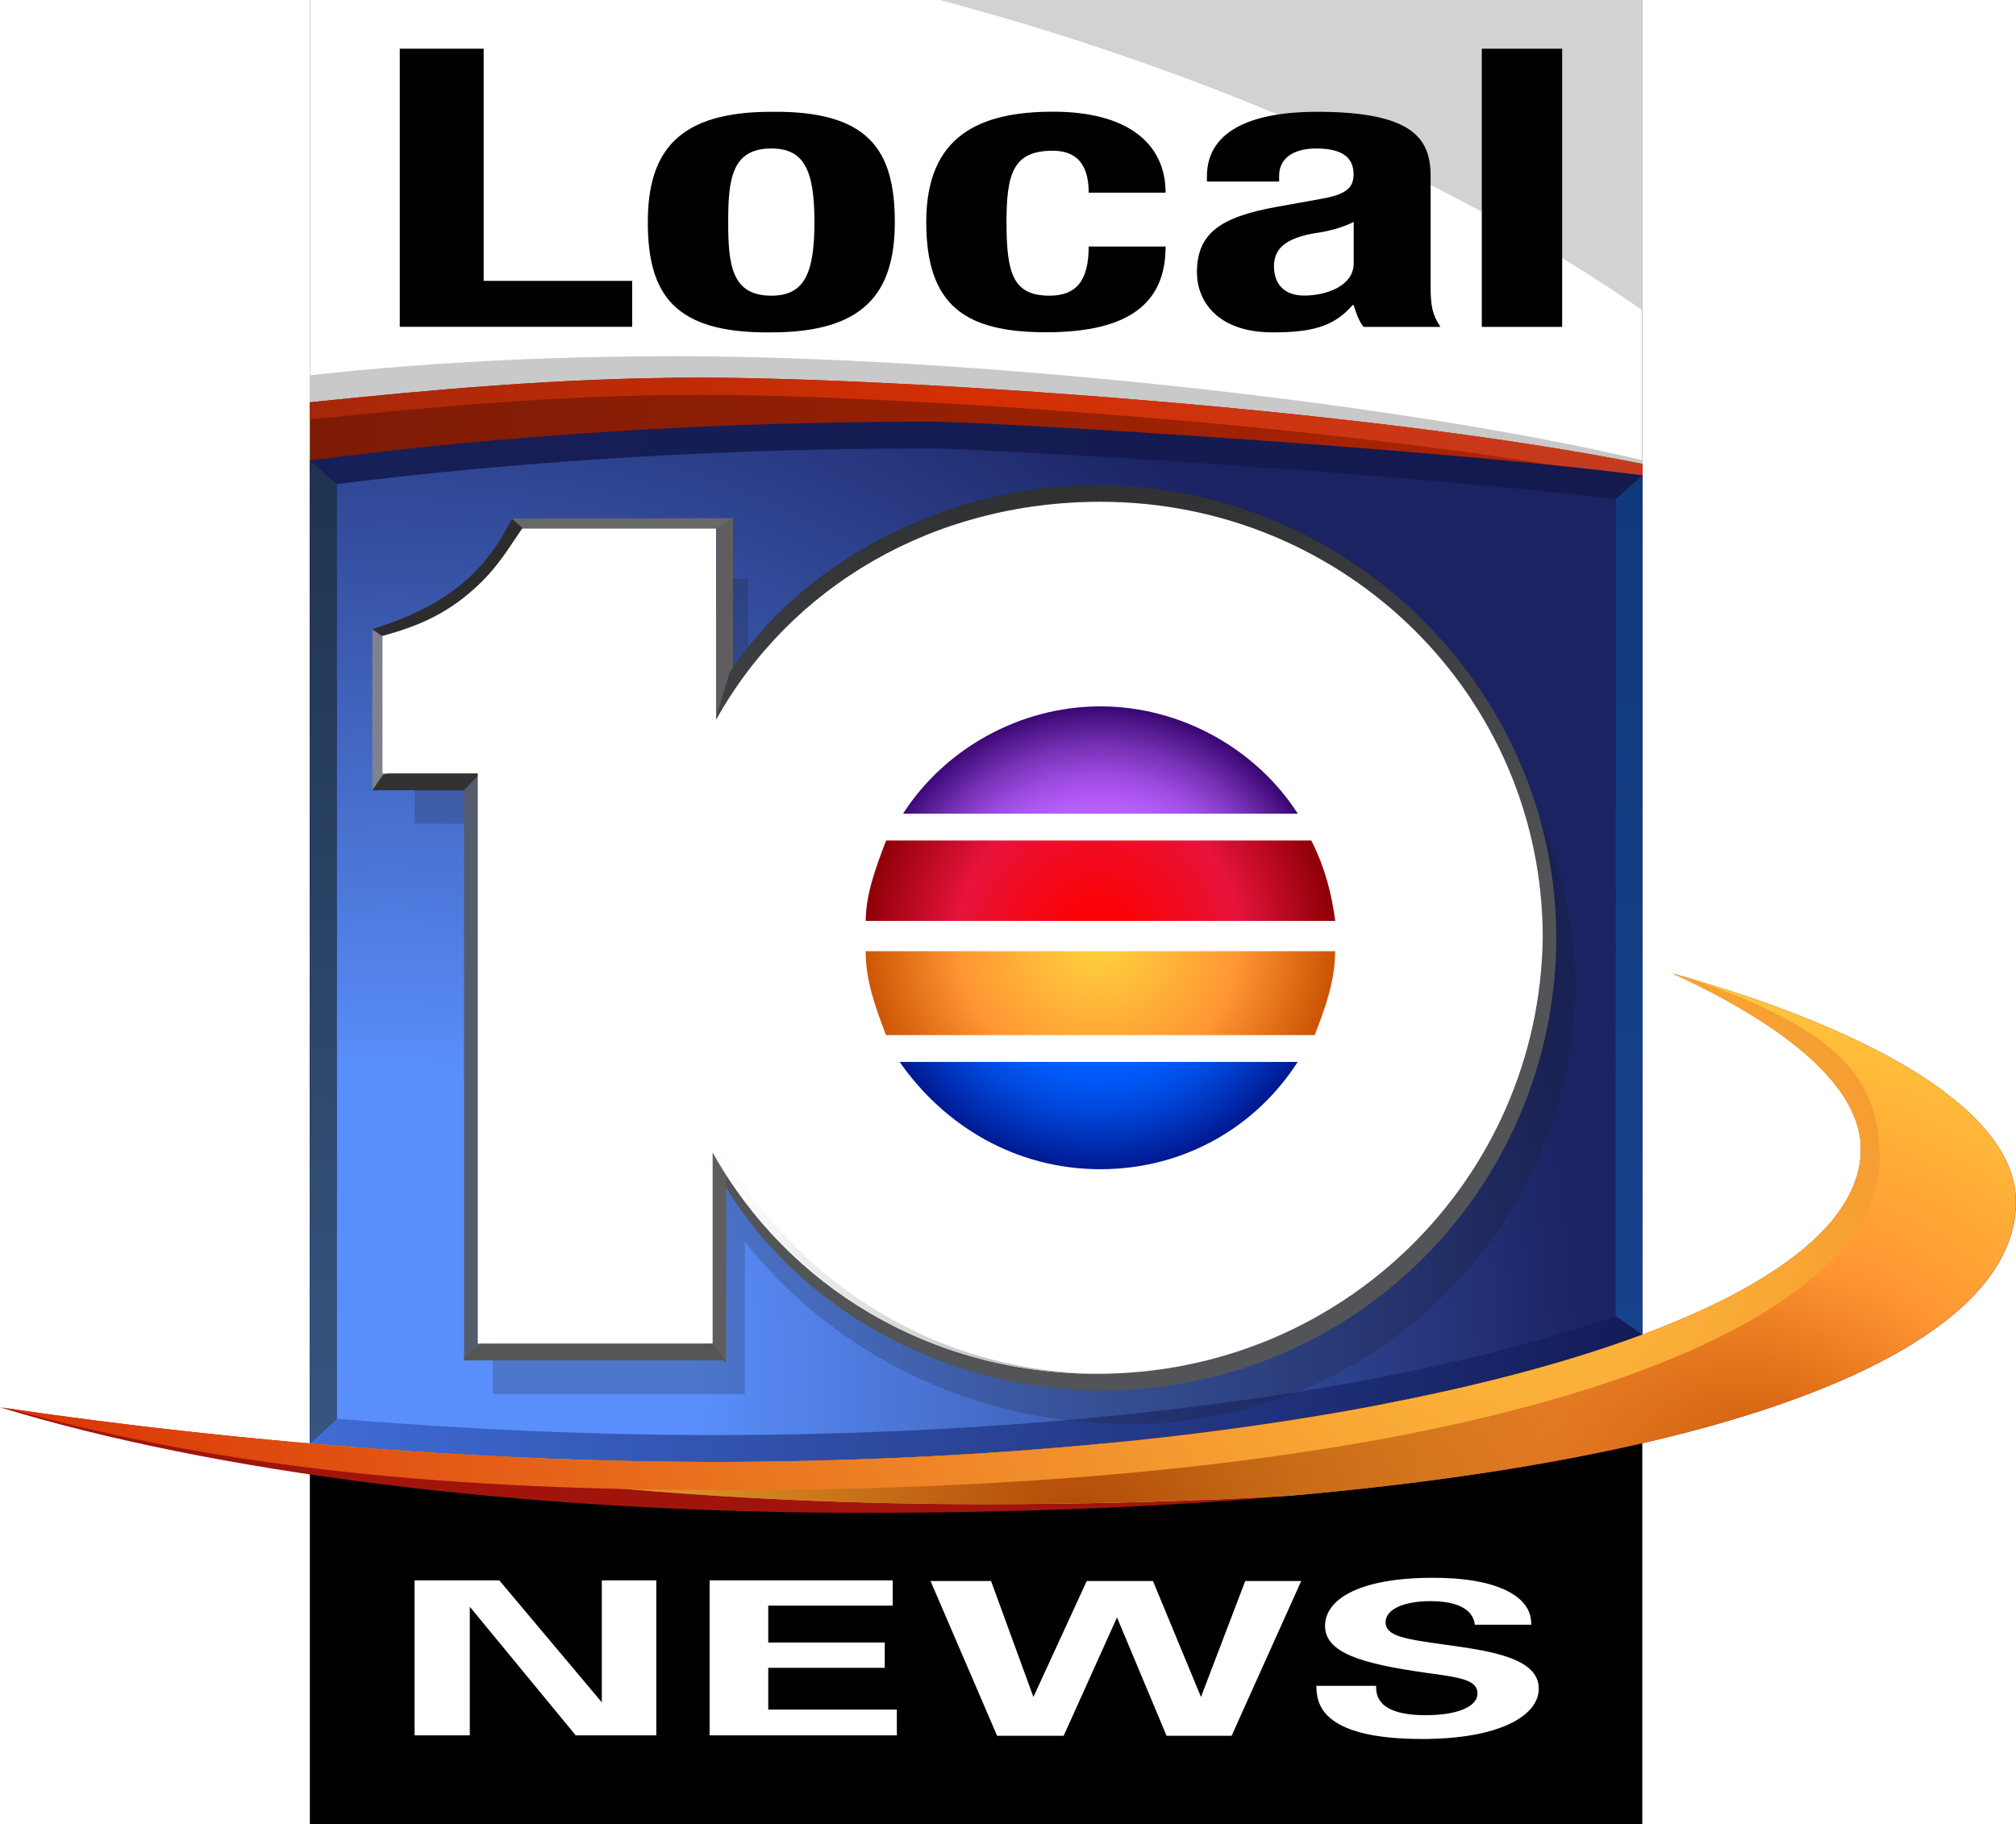 <?xml version="1.0" encoding="UTF-8" standalone="no"?>
<!-- Generator: Adobe Illustrator 27.3.1, SVG Export Plug-In . SVG Version: 6.00 Build 0)  -->

<svg
   version="1.1"
   id="Layer_1"
   x="0px"
   y="0px"
   viewBox="0 0 1879 1700.2"
   xml:space="preserve"
   sodipodi:docname="WPLG Local 10 News (2006, alternate).svg"
   inkscape:version="1.4 (86a8ad7, 2024-10-11)"
   width="1879"
   height="1700.2"
   xmlns:inkscape="http://www.inkscape.org/namespaces/inkscape"
   xmlns:sodipodi="http://sodipodi.sourceforge.net/DTD/sodipodi-0.dtd"
   xmlns:xlink="http://www.w3.org/1999/xlink"
   xmlns="http://www.w3.org/2000/svg"
   xmlns:svg="http://www.w3.org/2000/svg"><defs
   id="defs77"><linearGradient
     id="linearGradient77"
     gradientUnits="userSpaceOnUse"
     x1="526.88"
     y1="1128.245"
     x2="534.578"
     y2="1234.079"
     gradientTransform="matrix(4.402,0,0,4.402,-1309.784,-4583.951)">
		<stop
   offset="0"
   style="stop-color:#282A2C"
   id="stop44-4" />
		<stop
   offset="1"
   style="stop-color:#525458"
   id="stop45-5" />
	</linearGradient><radialGradient
     id="SVGID_00000024700036861322632840000009804450235420279694_-6"
     cx="449.415"
     cy="1278.05"
     r="89.272"
     gradientTransform="matrix(4.465,0,0,4.402,-1340.133,-4583.951)"
     gradientUnits="userSpaceOnUse">
		<stop
   offset="4.500000e-02"
   style="stop-color:#FFFFFF"
   id="stop49-9" />
		<stop
   offset="0.239"
   style="stop-color:#F9F9F9"
   id="stop50-3" />
		<stop
   offset="0.51"
   style="stop-color:#E6E6E6"
   id="stop51-6" />
		<stop
   offset="0.826"
   style="stop-color:#C9C9C9"
   id="stop52-2" />
		<stop
   offset="1"
   style="stop-color:#B5B5B5"
   id="stop53-0" />
	</radialGradient><radialGradient
     id="SVGID_00000021114531187055160450000013657861668706432672_-0"
     cx="529.427"
     cy="1239.844"
     r="48.992"
     gradientTransform="matrix(4.465,0,0,4.402,-1340.133,-4583.951)"
     gradientUnits="userSpaceOnUse">
		<stop
   offset="0"
   style="stop-color:#FFD63F"
   id="stop54-6" />
		<stop
   offset="0.6"
   style="stop-color:#FF9633"
   id="stop55-5" />
		<stop
   offset="1"
   style="stop-color:#CD5505"
   id="stop56-1" />
	</radialGradient><radialGradient
     id="SVGID_00000015340768529915891520000015658484890667937173_-6"
     cx="529.427"
     cy="1239.844"
     r="48.992"
     gradientTransform="matrix(4.465,0,0,4.402,-1340.133,-4583.951)"
     gradientUnits="userSpaceOnUse">
		<stop
   offset="0"
   style="stop-color:#FF0000"
   id="stop57-1" />
		<stop
   offset="0.148"
   style="stop-color:#FB0309"
   id="stop58-9" />
		<stop
   offset="0.388"
   style="stop-color:#F10B21"
   id="stop59-7" />
		<stop
   offset="0.6"
   style="stop-color:#E6133C"
   id="stop60-3" />
		<stop
   offset="1"
   style="stop-color:#8E0006"
   id="stop61-5" />
	</radialGradient><radialGradient
     id="SVGID_00000027567570938064409300000005270608935040502656_-0"
     cx="529.455"
     cy="1239.844"
     r="48.971"
     gradientTransform="matrix(4.465,0,0,4.402,-1340.133,-4583.951)"
     gradientUnits="userSpaceOnUse">
		<stop
   offset="0"
   style="stop-color:#0362DB"
   id="stop62-0" />
		<stop
   offset="0.55"
   style="stop-color:#005EFF"
   id="stop63-6" />
		<stop
   offset="0.621"
   style="stop-color:#0058F6"
   id="stop64-5" />
		<stop
   offset="0.737"
   style="stop-color:#0049DE"
   id="stop65-1" />
		<stop
   offset="0.881"
   style="stop-color:#0030B6"
   id="stop66-8" />
		<stop
   offset="1"
   style="stop-color:#001991"
   id="stop67-2" />
	</radialGradient><radialGradient
     id="SVGID_00000025441499219812746700000015474655150951387561_-7"
     cx="529.427"
     cy="1239.844"
     r="48.992"
     gradientTransform="matrix(4.465,0,0,4.402,-1340.133,-4583.951)"
     gradientUnits="userSpaceOnUse">
		<stop
   offset="0"
   style="stop-color:#BF6BD4"
   id="stop68-2" />
		<stop
   offset="0.173"
   style="stop-color:#BE69DD"
   id="stop69-4" />
		<stop
   offset="0.454"
   style="stop-color:#BA62F5"
   id="stop70-5" />
		<stop
   offset="0.55"
   style="stop-color:#B95FFF"
   id="stop71-2" />
		<stop
   offset="0.609"
   style="stop-color:#B159F6"
   id="stop72-2" />
		<stop
   offset="0.705"
   style="stop-color:#9B4ADE"
   id="stop73-5" />
		<stop
   offset="0.826"
   style="stop-color:#7731B6"
   id="stop74-8" />
		<stop
   offset="0.966"
   style="stop-color:#450F7F"
   id="stop75-6" />
		<stop
   offset="1"
   style="stop-color:#380671"
   id="stop76-9" />
	</radialGradient><filter
     inkscape:collect="always"
     style="color-interpolation-filters:sRGB"
     id="filter78"
     x="-0.024"
     y="-0.031"
     width="1.047"
     height="1.063"><feGaussianBlur
       inkscape:collect="always"
       stdDeviation="10.655"
       id="feGaussianBlur78" /></filter><linearGradient
     id="linearGradient79"
     gradientUnits="userSpaceOnUse"
     x1="288.866"
     y1="619.5"
     x2="1531"
     y2="619.5">
	<stop
   offset="0"
   style="stop-color:#7C1B05"
   id="stop8-7" />
	<stop
   offset="1"
   style="stop-color:#AF2502"
   id="stop9-2" />
</linearGradient><linearGradient
     id="linearGradient80"
     gradientUnits="userSpaceOnUse"
     x1="288.866"
     y1="400.185"
     x2="1531"
     y2="400.185">
	<stop
   offset="0"
   style="stop-color:#A62709"
   id="stop10-9" />
	<stop
   offset="0.5"
   style="stop-color:#D52F03"
   id="stop11-7" />
	<stop
   offset="1"
   style="stop-color:#C43B20"
   id="stop12-6" />
</linearGradient><linearGradient
     id="linearGradient81"
     gradientUnits="userSpaceOnUse"
     x1="288.866"
     y1="877.817"
     x2="1531"
     y2="877.817">
	<stop
   offset="0"
   style="stop-color:#161F57"
   id="stop13-3" />
	<stop
   offset="1"
   style="stop-color:#14194E"
   id="stop14-1" />
</linearGradient><linearGradient
     id="linearGradient82"
     gradientUnits="userSpaceOnUse"
     x1="-62.982"
     y1="1221.601"
     x2="1530.781"
     y2="1221.601">
	<stop
   offset="0"
   style="stop-color:#4D83F9"
   id="stop15-5" />
	<stop
   offset="1"
   style="stop-color:#131B58"
   id="stop16-9" />
</linearGradient><radialGradient
     id="SVGID_00000067202786175655340410000011296449725656278713_-8"
     cx="363.17"
     cy="1282.853"
     r="1119.958"
     gradientUnits="userSpaceOnUse"
     gradientTransform="translate(-0.1)">
	<stop
   offset="0.25"
   style="stop-color:#5A8FFB"
   id="stop21-9" />
	<stop
   offset="1"
   style="stop-color:#1B2362"
   id="stop22-54" />
</radialGradient><radialGradient
     id="SVGID_00000142140259485753361170000013705393540611784336_-9"
     cx="1655.836"
     cy="1391.309"
     r="547.776"
     gradientUnits="userSpaceOnUse"
     gradientTransform="translate(-0.1)">
	<stop
   offset="0"
   style="stop-color:#CD5505"
   id="stop23-52" />
	<stop
   offset="0.4"
   style="stop-color:#FF9633"
   id="stop24-5" />
	<stop
   offset="1"
   style="stop-color:#FFD63F"
   id="stop25-2" />
</radialGradient><radialGradient
     id="SVGID_00000021831109563370154760000000555778779156405162_-2"
     cx="1004.474"
     cy="1427.496"
     r="727.055"
     gradientUnits="userSpaceOnUse"
     gradientTransform="translate(-0.1)">
	<stop
   offset="0"
   style="stop-color:#B24808"
   id="stop26-3" />
	<stop
   offset="1"
   style="stop-color:#B24808;stop-opacity:0"
   id="stop27-0" />
</radialGradient><radialGradient
     id="SVGID_00000031893546933520659370000002857748463963322809_-8"
     cx="1419.593"
     cy="1151.963"
     r="1431.366"
     gradientUnits="userSpaceOnUse"
     gradientTransform="translate(-0.1)">
	<stop
   offset="2.094972e-02"
   style="stop-color:#FEBC3E"
   id="stop28-7" />
	<stop
   offset="1"
   style="stop-color:#D83204"
   id="stop29-2" />
</radialGradient><linearGradient
     id="linearGradient83"
     gradientUnits="userSpaceOnUse"
     x1="301.366"
     y1="1345.416"
     x2="301.366"
     y2="429.154">
	<stop
   offset="0"
   style="stop-color:#385580"
   id="stop30-83" />
	<stop
   offset="1"
   style="stop-color:#1E334E"
   id="stop31-7" />
</linearGradient><linearGradient
     id="linearGradient84"
     gradientUnits="userSpaceOnUse"
     x1="1518.393"
     y1="1244.077"
     x2="1518.393"
     y2="443">
	<stop
   offset="0"
   style="stop-color:#17428C"
   id="stop32-5" />
	<stop
   offset="1"
   style="stop-color:#10397B"
   id="stop33-4" />
</linearGradient><clipPath
     id="SVGID_00000072268936201394151050000009200724886838966187_-1">
		<use
   xlink:href="#SVGID_00000004545474645414303430000006744637680859891086_-7"
   style="overflow:visible"
   id="use33-8" />
	</clipPath><radialGradient
     id="SVGID_00000026883864631952896160000007164639257205515707_-2"
     cx="1533.955"
     cy="783.161"
     r="117.902"
     gradientTransform="matrix(0.643,0.766,-0.37,0.311,837.873,-635.277)"
     gradientUnits="userSpaceOnUse">
	<stop
   offset="0"
   style="stop-color:#6BA2FF"
   id="stop34-9" />
	<stop
   offset="0.4"
   style="stop-color:#3953C7"
   id="stop35-6" />
	<stop
   offset="0.75"
   style="stop-color:#3953C7;stop-opacity:0"
   id="stop36-8" />
</radialGradient><radialGradient
     id="SVGID_00000109005634670619809570000017394424329291363481_-9"
     cx="1830.812"
     cy="585.774"
     r="121.749"
     gradientTransform="matrix(0.707,0.707,-0.414,0.414,778.474,-951.147)"
     gradientUnits="userSpaceOnUse">
	<stop
   offset="0"
   style="stop-color:#8E8E8E"
   id="stop37-8" />
	<stop
   offset="0.75"
   style="stop-color:#8E8E8E;stop-opacity:0"
   id="stop38-1" />
</radialGradient><radialGradient
     id="SVGID_00000024700036861322632840000009804450235420279694_-7"
     cx="449.415"
     cy="1278.05"
     r="89.272"
     gradientTransform="matrix(4.465,0,0,4.402,-1340.133,-4583.951)"
     gradientUnits="userSpaceOnUse">
		<stop
   offset="4.500000e-02"
   style="stop-color:#FFFFFF"
   id="stop49-5" />
		<stop
   offset="0.239"
   style="stop-color:#F9F9F9"
   id="stop50-4" />
		<stop
   offset="0.51"
   style="stop-color:#E6E6E6"
   id="stop51-1" />
		<stop
   offset="0.826"
   style="stop-color:#C9C9C9"
   id="stop52-0" />
		<stop
   offset="1"
   style="stop-color:#B5B5B5"
   id="stop53-1" />
	</radialGradient><radialGradient
     id="SVGID_00000021114531187055160450000013657861668706432672_-2"
     cx="529.427"
     cy="1239.844"
     r="48.992"
     gradientTransform="matrix(4.465,0,0,4.402,-1340.133,-4583.951)"
     gradientUnits="userSpaceOnUse">
		<stop
   offset="0"
   style="stop-color:#FFD63F"
   id="stop54-2" />
		<stop
   offset="0.6"
   style="stop-color:#FF9633"
   id="stop55-8" />
		<stop
   offset="1"
   style="stop-color:#CD5505"
   id="stop56-5" />
	</radialGradient><radialGradient
     id="SVGID_00000015340768529915891520000015658484890667937173_-4"
     cx="529.427"
     cy="1239.844"
     r="48.992"
     gradientTransform="matrix(4.465,0,0,4.402,-1340.133,-4583.951)"
     gradientUnits="userSpaceOnUse">
		<stop
   offset="0"
   style="stop-color:#FF0000"
   id="stop57-6" />
		<stop
   offset="0.148"
   style="stop-color:#FB0309"
   id="stop58-7" />
		<stop
   offset="0.388"
   style="stop-color:#F10B21"
   id="stop59-73" />
		<stop
   offset="0.6"
   style="stop-color:#E6133C"
   id="stop60-4" />
		<stop
   offset="1"
   style="stop-color:#8E0006"
   id="stop61-4" />
	</radialGradient><radialGradient
     id="SVGID_00000027567570938064409300000005270608935040502656_-9"
     cx="529.455"
     cy="1239.844"
     r="48.971"
     gradientTransform="matrix(4.465,0,0,4.402,-1340.133,-4583.951)"
     gradientUnits="userSpaceOnUse">
		<stop
   offset="0"
   style="stop-color:#0362DB"
   id="stop62-1" />
		<stop
   offset="0.55"
   style="stop-color:#005EFF"
   id="stop63-8" />
		<stop
   offset="0.621"
   style="stop-color:#0058F6"
   id="stop64-3" />
		<stop
   offset="0.737"
   style="stop-color:#0049DE"
   id="stop65-8" />
		<stop
   offset="0.881"
   style="stop-color:#0030B6"
   id="stop66-7" />
		<stop
   offset="1"
   style="stop-color:#001991"
   id="stop67-9" />
	</radialGradient><radialGradient
     id="SVGID_00000025441499219812746700000015474655150951387561_-71"
     cx="529.427"
     cy="1239.844"
     r="48.992"
     gradientTransform="matrix(4.465,0,0,4.402,-1340.133,-4583.951)"
     gradientUnits="userSpaceOnUse">
		<stop
   offset="0"
   style="stop-color:#BF6BD4"
   id="stop68-1" />
		<stop
   offset="0.173"
   style="stop-color:#BE69DD"
   id="stop69-43" />
		<stop
   offset="0.454"
   style="stop-color:#BA62F5"
   id="stop70-52" />
		<stop
   offset="0.55"
   style="stop-color:#B95FFF"
   id="stop71-9" />
		<stop
   offset="0.609"
   style="stop-color:#B159F6"
   id="stop72-1" />
		<stop
   offset="0.705"
   style="stop-color:#9B4ADE"
   id="stop73-55" />
		<stop
   offset="0.826"
   style="stop-color:#7731B6"
   id="stop74-6" />
		<stop
   offset="0.966"
   style="stop-color:#450F7F"
   id="stop75-7" />
		<stop
   offset="1"
   style="stop-color:#380671"
   id="stop76-90" />
	</radialGradient><rect
     id="SVGID_00000004545474645414303430000006744637680859891086_-7"
     x="288.9"
     width="1241.9"
     height="1700.2"
     y="0" /><linearGradient
     inkscape:collect="always"
     xlink:href="#SVGID_1_"
     id="linearGradient86"
     gradientUnits="userSpaceOnUse"
     x1="288.866"
     y1="619.5"
     x2="1531"
     y2="619.5"
     gradientTransform="translate(-0.1)" /><linearGradient
     inkscape:collect="always"
     xlink:href="#SVGID_00000011018688899970085020000016858992539075360928_"
     id="linearGradient87"
     gradientUnits="userSpaceOnUse"
     x1="288.866"
     y1="400.185"
     x2="1531"
     y2="400.185"
     gradientTransform="translate(-0.1)" /><linearGradient
     inkscape:collect="always"
     xlink:href="#SVGID_00000105385875786990951760000010076546783817364898_"
     id="linearGradient88"
     gradientUnits="userSpaceOnUse"
     x1="288.866"
     y1="877.817"
     x2="1531"
     y2="877.817"
     gradientTransform="translate(-0.1)" /><linearGradient
     inkscape:collect="always"
     xlink:href="#SVGID_00000114795620921376099560000008483090879049063314_"
     id="linearGradient89"
     gradientUnits="userSpaceOnUse"
     x1="-62.982"
     y1="1221.601"
     x2="1530.781"
     y2="1221.601"
     gradientTransform="translate(-0.1)" /><linearGradient
     inkscape:collect="always"
     xlink:href="#SVGID_00000143614963018162965940000005339391781831451062_"
     id="linearGradient90"
     gradientUnits="userSpaceOnUse"
     x1="301.366"
     y1="1345.416"
     x2="301.366"
     y2="429.154" /><linearGradient
     inkscape:collect="always"
     xlink:href="#SVGID_00000158003213845445618460000001194946775782959767_"
     id="linearGradient91"
     gradientUnits="userSpaceOnUse"
     x1="1518.393"
     y1="1244.077"
     x2="1518.393"
     y2="443" /><radialGradient
     id="SVGID_00000067202786175655340410000011296449725656278713_-8-2"
     cx="363.17"
     cy="1282.853"
     r="1119.958"
     gradientUnits="userSpaceOnUse"
     gradientTransform="translate(3111.728,1371.103)">
	<stop
   offset="0.25"
   style="stop-color:#5A8FFB"
   id="stop21-9-2" />
	<stop
   offset="1"
   style="stop-color:#1B2362"
   id="stop22-54-1" />
</radialGradient><radialGradient
     id="SVGID_00000142140259485753361170000013705393540611784336_-9-4"
     cx="1655.836"
     cy="1391.309"
     r="547.776"
     gradientUnits="userSpaceOnUse"
     gradientTransform="translate(3111.728,1371.103)">
	<stop
   offset="0"
   style="stop-color:#CD5505"
   id="stop23-52-6" />
	<stop
   offset="0.4"
   style="stop-color:#FF9633"
   id="stop24-5-6" />
	<stop
   offset="1"
   style="stop-color:#FFD63F"
   id="stop25-2-9" />
</radialGradient><radialGradient
     id="SVGID_00000021831109563370154760000000555778779156405162_-2-3"
     cx="1004.474"
     cy="1427.496"
     r="727.055"
     gradientUnits="userSpaceOnUse"
     gradientTransform="translate(3111.728,1371.103)">
	<stop
   offset="0"
   style="stop-color:#B24808"
   id="stop26-3-8" />
	<stop
   offset="1"
   style="stop-color:#B24808;stop-opacity:0"
   id="stop27-0-1" />
</radialGradient><radialGradient
     id="SVGID_00000031893546933520659370000002857748463963322809_-8-3"
     cx="1419.593"
     cy="1151.963"
     r="1431.366"
     gradientUnits="userSpaceOnUse"
     gradientTransform="translate(3111.728,1371.103)">
	<stop
   offset="2.094972e-02"
   style="stop-color:#FEBC3E"
   id="stop28-7-6" />
	<stop
   offset="1"
   style="stop-color:#D83204"
   id="stop29-2-4" />
</radialGradient><clipPath
     id="SVGID_00000072268936201394151050000009200724886838966187_-1-3">
		<use
   xlink:href="#SVGID_00000004545474645414303430000006744637680859891086_-7"
   style="overflow:visible"
   id="use33-8-8" />
	</clipPath><radialGradient
     id="SVGID_00000026883864631952896160000007164639257205515707_-2-7"
     cx="1533.955"
     cy="783.161"
     r="117.902"
     gradientTransform="matrix(0.643,0.766,-0.37,0.311,3949.701,735.827)"
     gradientUnits="userSpaceOnUse">
	<stop
   offset="0"
   style="stop-color:#6BA2FF"
   id="stop34-9-3" />
	<stop
   offset="0.4"
   style="stop-color:#3953C7"
   id="stop35-6-3" />
	<stop
   offset="0.75"
   style="stop-color:#3953C7;stop-opacity:0"
   id="stop36-8-1" />
</radialGradient><radialGradient
     id="SVGID_00000109005634670619809570000017394424329291363481_-9-4"
     cx="1830.812"
     cy="585.774"
     r="121.749"
     gradientTransform="matrix(0.707,0.707,-0.414,0.414,3890.302,419.956)"
     gradientUnits="userSpaceOnUse">
	<stop
   offset="0"
   style="stop-color:#8E8E8E"
   id="stop37-8-5" />
	<stop
   offset="0.75"
   style="stop-color:#8E8E8E;stop-opacity:0"
   id="stop38-1-6" />
</radialGradient><radialGradient
     id="SVGID_00000024700036861322632840000009804450235420279694_-7-1"
     cx="449.415"
     cy="1278.05"
     r="89.272"
     gradientTransform="matrix(4.465,0,0,4.402,-1340.133,-4583.951)"
     gradientUnits="userSpaceOnUse">
		<stop
   offset="4.500000e-02"
   style="stop-color:#FFFFFF"
   id="stop49-5-9" />
		<stop
   offset="0.239"
   style="stop-color:#F9F9F9"
   id="stop50-4-1" />
		<stop
   offset="0.51"
   style="stop-color:#E6E6E6"
   id="stop51-1-8" />
		<stop
   offset="0.826"
   style="stop-color:#C9C9C9"
   id="stop52-0-0" />
		<stop
   offset="1"
   style="stop-color:#B5B5B5"
   id="stop53-1-4" />
	</radialGradient><radialGradient
     id="SVGID_00000021114531187055160450000013657861668706432672_-2-7"
     cx="529.427"
     cy="1239.844"
     r="48.992"
     gradientTransform="matrix(4.465,0,0,4.402,-1340.133,-4583.951)"
     gradientUnits="userSpaceOnUse">
		<stop
   offset="0"
   style="stop-color:#FFD63F"
   id="stop54-2-7" />
		<stop
   offset="0.6"
   style="stop-color:#FF9633"
   id="stop55-8-4" />
		<stop
   offset="1"
   style="stop-color:#CD5505"
   id="stop56-5-1" />
	</radialGradient><radialGradient
     id="SVGID_00000015340768529915891520000015658484890667937173_-4-1"
     cx="529.427"
     cy="1239.844"
     r="48.992"
     gradientTransform="matrix(4.465,0,0,4.402,-1340.133,-4583.951)"
     gradientUnits="userSpaceOnUse">
		<stop
   offset="0"
   style="stop-color:#FF0000"
   id="stop57-6-9" />
		<stop
   offset="0.148"
   style="stop-color:#FB0309"
   id="stop58-7-8" />
		<stop
   offset="0.388"
   style="stop-color:#F10B21"
   id="stop59-73-1" />
		<stop
   offset="0.6"
   style="stop-color:#E6133C"
   id="stop60-4-0" />
		<stop
   offset="1"
   style="stop-color:#8E0006"
   id="stop61-4-3" />
	</radialGradient><radialGradient
     id="SVGID_00000027567570938064409300000005270608935040502656_-9-2"
     cx="529.455"
     cy="1239.844"
     r="48.971"
     gradientTransform="matrix(4.465,0,0,4.402,-1340.133,-4583.951)"
     gradientUnits="userSpaceOnUse">
		<stop
   offset="0"
   style="stop-color:#0362DB"
   id="stop62-1-5" />
		<stop
   offset="0.55"
   style="stop-color:#005EFF"
   id="stop63-8-0" />
		<stop
   offset="0.621"
   style="stop-color:#0058F6"
   id="stop64-3-3" />
		<stop
   offset="0.737"
   style="stop-color:#0049DE"
   id="stop65-8-2" />
		<stop
   offset="0.881"
   style="stop-color:#0030B6"
   id="stop66-7-2" />
		<stop
   offset="1"
   style="stop-color:#001991"
   id="stop67-9-6" />
	</radialGradient><radialGradient
     id="SVGID_00000025441499219812746700000015474655150951387561_-71-3"
     cx="529.427"
     cy="1239.844"
     r="48.992"
     gradientTransform="matrix(4.465,0,0,4.402,-1340.133,-4583.951)"
     gradientUnits="userSpaceOnUse">
		<stop
   offset="0"
   style="stop-color:#BF6BD4"
   id="stop68-1-3" />
		<stop
   offset="0.173"
   style="stop-color:#BE69DD"
   id="stop69-43-6" />
		<stop
   offset="0.454"
   style="stop-color:#BA62F5"
   id="stop70-52-1" />
		<stop
   offset="0.55"
   style="stop-color:#B95FFF"
   id="stop71-9-5" />
		<stop
   offset="0.609"
   style="stop-color:#B159F6"
   id="stop72-1-8" />
		<stop
   offset="0.705"
   style="stop-color:#9B4ADE"
   id="stop73-55-2" />
		<stop
   offset="0.826"
   style="stop-color:#7731B6"
   id="stop74-6-1" />
		<stop
   offset="0.966"
   style="stop-color:#450F7F"
   id="stop75-7-9" />
		<stop
   offset="1"
   style="stop-color:#380671"
   id="stop76-90-3" />
	</radialGradient><rect
     id="rect84-7"
     x="288.9"
     width="1241.9"
     height="1700.2"
     y="0" /></defs><sodipodi:namedview
   id="namedview77"
   pagecolor="#ffffff"
   bordercolor="#000000"
   borderopacity="0.25"
   inkscape:showpageshadow="2"
   inkscape:pageopacity="0.0"
   inkscape:pagecheckerboard="0"
   inkscape:deskcolor="#d1d1d1"
   inkscape:zoom="0.32152561"
   inkscape:cx="628.25477"
   inkscape:cy="1065.234"
   inkscape:window-width="1920"
   inkscape:window-height="991"
   inkscape:window-x="-9"
   inkscape:window-y="-9"
   inkscape:window-maximized="1"
   inkscape:current-layer="Layer_1" />
<style
   type="text/css"
   id="style1">
	.st0{fill:#FFFFFF;}
	.st1{fill:#D2D2D2;}
	.st2{fill:#C9C9C9;}
	.st3{fill:url(#SVGID_1_);}
	.st4{fill:url(#SVGID_00000115481777064610942350000018039718323253286074_);}
	.st5{fill:url(#SVGID_00000173864546585980367080000002476245251708647573_);}
	.st6{fill:url(#SVGID_00000101798256196145657570000010953887267319310234_);}
	.st7{fill:#A0140C;}
	.st8{fill:url(#SVGID_00000026145429977785613010000001462377167933351576_);}
	.st9{fill:url(#SVGID_00000154396391985708098290000009127213968394902178_);}
	.st10{fill:url(#SVGID_00000014629671785334791510000012312232493096856232_);}
	.st11{fill:url(#SVGID_00000013889654091137233680000001537794452339596426_);}
	.st12{fill:url(#SVGID_00000171701602491305013530000016393679325859738506_);}
	.st13{fill:url(#SVGID_00000046322896199602002050000005498955997731969468_);}
	.st14{clip-path:url(#SVGID_00000032611498082221290930000011396944508895505821_);}
	.st15{fill:url(#SVGID_00000145044793555217511840000013489352363990006656_);}
	.st16{fill:url(#SVGID_00000093887804888602987640000012053761530441175197_);}
	.st17{fill:#7F828F;}
	.st18{fill:#2C2C2C;}
	.st19{fill:#605D60;}
	.st20{fill:#686866;}
	.st21{fill:url(#SVGID_00000013881956308405501700000012089153798108097704_);}
	.st22{fill:#535B6D;}
	.st23{fill:#323232;}
	.st24{fill:url(#SVGID_00000183231691328254354540000017977461606450531991_);}
	.st25{fill-rule:evenodd;clip-rule:evenodd;fill:#FFFFFF;}
	.st26{fill:url(#SVGID_00000149374828183621403210000008327034294985079202_);}
	.st27{fill:url(#SVGID_00000016051507310220389040000015457507350560611482_);}
	.st28{fill:url(#SVGID_00000085951560146291774920000010425866891369786003_);}
	.st29{fill-rule:evenodd;clip-rule:evenodd;fill:url(#SVGID_00000007395794154285980220000003289515686710987444_);}
	.st30{fill:#555555;}
</style>



<linearGradient
   id="SVGID_1_"
   gradientUnits="userSpaceOnUse"
   x1="288.866"
   y1="619.5"
   x2="1531"
   y2="619.5">
	<stop
   offset="0"
   style="stop-color:#7C1B05"
   id="stop8" />
	<stop
   offset="1"
   style="stop-color:#AF2502"
   id="stop9" />
</linearGradient>

<linearGradient
   id="SVGID_00000011018688899970085020000016858992539075360928_"
   gradientUnits="userSpaceOnUse"
   x1="288.866"
   y1="400.185"
   x2="1531"
   y2="400.185">
	<stop
   offset="0"
   style="stop-color:#A62709"
   id="stop10" />
	<stop
   offset="0.5"
   style="stop-color:#D52F03"
   id="stop11" />
	<stop
   offset="1"
   style="stop-color:#C43B20"
   id="stop12" />
</linearGradient>

<linearGradient
   id="SVGID_00000105385875786990951760000010076546783817364898_"
   gradientUnits="userSpaceOnUse"
   x1="288.866"
   y1="877.817"
   x2="1531"
   y2="877.817">
	<stop
   offset="0"
   style="stop-color:#161F57"
   id="stop13" />
	<stop
   offset="1"
   style="stop-color:#14194E"
   id="stop14" />
</linearGradient>

<linearGradient
   id="SVGID_00000114795620921376099560000008483090879049063314_"
   gradientUnits="userSpaceOnUse"
   x1="-62.982"
   y1="1221.601"
   x2="1530.781"
   y2="1221.601">
	<stop
   offset="0"
   style="stop-color:#4D83F9"
   id="stop15" />
	<stop
   offset="1"
   style="stop-color:#131B58"
   id="stop16" />
</linearGradient>



<radialGradient
   id="SVGID_00000067202786175655340410000011296449725656278713_"
   cx="363.17"
   cy="1282.853"
   r="1119.958"
   gradientUnits="userSpaceOnUse">
	<stop
   offset="0.25"
   style="stop-color:#5A8FFB"
   id="stop21" />
	<stop
   offset="1"
   style="stop-color:#1B2362"
   id="stop22" />
</radialGradient>

<radialGradient
   id="SVGID_00000142140259485753361170000013705393540611784336_"
   cx="1655.836"
   cy="1391.309"
   r="547.776"
   gradientUnits="userSpaceOnUse">
	<stop
   offset="0"
   style="stop-color:#CD5505"
   id="stop23" />
	<stop
   offset="0.4"
   style="stop-color:#FF9633"
   id="stop24" />
	<stop
   offset="1"
   style="stop-color:#FFD63F"
   id="stop25" />
</radialGradient>

<radialGradient
   id="SVGID_00000021831109563370154760000000555778779156405162_"
   cx="1004.474"
   cy="1427.496"
   r="727.055"
   gradientUnits="userSpaceOnUse">
	<stop
   offset="0"
   style="stop-color:#B24808"
   id="stop26" />
	<stop
   offset="1"
   style="stop-color:#B24808;stop-opacity:0"
   id="stop27" />
</radialGradient>

<radialGradient
   id="SVGID_00000031893546933520659370000002857748463963322809_"
   cx="1419.593"
   cy="1151.963"
   r="1431.366"
   gradientUnits="userSpaceOnUse">
	<stop
   offset="2.094972e-02"
   style="stop-color:#FEBC3E"
   id="stop28" />
	<stop
   offset="1"
   style="stop-color:#D83204"
   id="stop29" />
</radialGradient>

<linearGradient
   id="SVGID_00000143614963018162965940000005339391781831451062_"
   gradientUnits="userSpaceOnUse"
   x1="301.366"
   y1="1345.416"
   x2="301.366"
   y2="429.154">
	<stop
   offset="0"
   style="stop-color:#385580"
   id="stop30" />
	<stop
   offset="1"
   style="stop-color:#1E334E"
   id="stop31" />
</linearGradient>

<linearGradient
   id="SVGID_00000158003213845445618460000001194946775782959767_"
   gradientUnits="userSpaceOnUse"
   x1="1518.393"
   y1="1244.077"
   x2="1518.393"
   y2="443">
	<stop
   offset="0"
   style="stop-color:#17428C"
   id="stop32" />
	<stop
   offset="1"
   style="stop-color:#10397B"
   id="stop33" />
</linearGradient>



<radialGradient
   id="SVGID_00000026883864631952896160000007164639257205515707_"
   cx="1533.955"
   cy="783.161"
   r="117.902"
   gradientTransform="matrix(0.643,0.766,-0.37,0.311,837.973,-635.277)"
   gradientUnits="userSpaceOnUse">
	<stop
   offset="0"
   style="stop-color:#6BA2FF"
   id="stop34" />
	<stop
   offset="0.4"
   style="stop-color:#3953C7"
   id="stop35" />
	<stop
   offset="0.75"
   style="stop-color:#3953C7;stop-opacity:0"
   id="stop36" />
</radialGradient>

<radialGradient
   id="SVGID_00000109005634670619809570000017394424329291363481_"
   cx="1830.812"
   cy="585.774"
   r="121.749"
   gradientTransform="matrix(0.707,0.707,-0.414,0.414,778.574,-951.147)"
   gradientUnits="userSpaceOnUse">
	<stop
   offset="0"
   style="stop-color:#8E8E8E"
   id="stop37" />
	<stop
   offset="0.75"
   style="stop-color:#8E8E8E;stop-opacity:0"
   id="stop38" />
</radialGradient>




<rect
   x="288.8"
   width="1241.9"
   height="1700.2"
   id="rect1-2"
   y="0" /><g
   id="g7-3"
   transform="translate(-0.1)">
	<rect
   x="288.9"
   class="st0"
   width="1241.9"
   height="452"
   id="rect2-1"
   style="fill:#ffffff"
   y="0" />
	<path
   class="st1"
   d="M 1530.7,289.1 V 0 H 875.9 c 43.5,11.5 87.6,24.5 132.2,39 207.3,67.6 388.6,156.6 522.6,250.1 z"
   id="path2-9"
   style="fill:#d2d2d2" />
	<path
   d="M 372.7,304.6 V 45.4 h 78.2 v 216.4 h 138.4 v 42.8 z"
   id="path3-8" />
	<path
   d="m 719,104.2 c 90.1,-1.1 115.1,34.9 115.1,102.8 0,66.8 -29.3,102.8 -115.1,102.8 -90.1,1.1 -115.1,-34.9 -115.1,-102.8 0,-66.9 29.3,-102.8 115.1,-102.8 z m 0,171.4 c 30.4,0 40.2,-20 40.2,-68.6 0,-48.7 -9.8,-68.6 -40.2,-68.6 -36.9,0 -40.2,28.7 -40.2,68.6 0,39.9 3.3,68.6 40.2,68.6 z"
   id="path4-7" />
	<path
   d="m 1014.8,179.7 c 0,-18.9 -5.4,-39.2 -33.7,-39.2 -36.9,0 -42.9,21.8 -42.9,66.8 0,48.3 6.5,68.3 40.2,68.3 25,0 36.4,-14.2 36.4,-45.8 h 71.7 c 0,51.2 -32,79.9 -111.3,79.9 -74.9,0 -111.8,-24.3 -111.8,-102.8 0,-80.2 49.4,-102.8 118.3,-102.8 68.9,0 104.8,29.4 104.8,75.5 h -71.7 z"
   id="path5-8" />
	<path
   d="m 1125,169.2 v -4.7 c 0,-45 46.1,-60.3 102.6,-60.3 89,0 105.9,24.7 105.9,59.9 v 102.8 c 0,18.2 1.6,26.5 9.2,37.8 H 1271 c -4.9,-6.2 -7.1,-13.8 -9.2,-20.3 h -1.1 c -17.4,20.3 -38.5,25.4 -74.4,25.4 -52.1,0 -70.6,-29.8 -70.6,-55.9 0,-36.7 22.3,-51.6 73.8,-61 l 42.3,-7.6 c 22.3,-4 29.9,-9.8 29.9,-22.9 0,-14.9 -9.8,-24 -34.7,-24 -22.8,0 -34.7,10.2 -34.7,25.4 v 5.4 z m 136.8,37.7 c -10.3,5.1 -22.8,8.4 -32,9.8 -30.4,4.4 -42.3,14.2 -42.3,31.6 0,14.9 8.1,27.2 28.2,27.2 20.1,0 46.1,-8.7 46.1,-30.1 z"
   id="path6-4" />
	<path
   d="m 1381.2,45.4 h 74.9 v 259.3 h -74.9 z"
   id="path7-4" />
</g><path
   class="st2"
   d="m 632.2,332 c -13.1,0 -26.2,0.1 -39.1,0.2 -108.3,1.1 -211.1,7.3 -304.3,17.6 V 907 H 1530.7 V 428.9 C 1287.4,371.8 891,332.2 632.2,332 Z"
   id="path8-4"
   style="fill:#c9c9c9" /><path
   class="st3"
   d="M 1530.9,887 V 432.4 C 1265.9,379.7 829.9,352 653,352 520.5,352 398.6,363.7 288.8,375 v 512 z"
   id="path9-3"
   style="fill:url(#linearGradient86)" /><path
   style="fill:url(#linearGradient87)"
   d="m 653,352 c -132.5,0 -254.4,11.7 -364.2,23 v 16 c 109.9,-11.3 231.7,-23 364.2,-23 176.9,0 612.9,27.7 877.9,80.4 v -16 C 1265.9,379.7 829.9,352 653,352 Z"
   id="path12-5" /><path
   style="fill:url(#linearGradient88)"
   d="m 711.1,1362.4 c 336.2,-4.3 633.3,-48.9 819.5,-118.3 l 0.3,-801.1 c -205,-26 -611,-50 -664.5,-50 -204.2,0 -399.2,12.8 -577.6,36.2 v 916.3 c 144.8,12.4 289.9,18.5 422.3,16.9 z"
   id="path14-8" /><path
   style="fill:url(#linearGradient89)"
   d="m 711.1,1396 c 641.8,0 633.3,-82.5 819.5,-151.9 l -25,-17.5 -664,-179.3 -527.9,275.2 -25,23 c 38.2,34.5 290,50.5 422.4,50.5 z"
   id="path16-0" /><path
   class="st7"
   d="m 1559.1,907.4 c 109,50.2 175.3,106.8 175.3,163.6 0,162 -456,284.2 -1023.2,291.4 -221.8,2.8 -479.5,-16.2 -711.2,-50.7 196.7,60.3 484.7,98.4 805.7,98.4 709,0 1073.3,-129.8 1073.3,-290 -0.1,-80.9 -122.5,-157.1 -319.9,-212.7 z"
   id="path21-3"
   style="fill:#a0140c" /><path
   style="fill:url(#SVGID_00000067202786175655340410000011296449725656278713_-8)"
   d="m 667.5,1337.6 c -111.7,0 -230.5,-5.1 -353.7,-15.2 V 451.2 c 176.1,-22 361.9,-33.2 552.6,-33.2 47.8,0 427.4,22 639.5,47.1 l -0.2,761.4 c -88.6,31.2 -203,57.5 -332.2,76.4 -142.4,20.8 -298.1,32.4 -462.7,34.5 -14.2,0.1 -28.8,0.2 -43.3,0.2 z"
   id="path22-5" /><path
   style="fill:url(#SVGID_00000142140259485753361170000013705393540611784336_-9)"
   d="m 1878.9,1120 c 0,-80.8 -122.4,-157 -319.8,-212.6 109,50.2 175.3,106.8 175.3,163.6 0,100.1 -174.1,185 -441,237 -74.8,17.3 -164.3,30.2 -269.9,38 -98.4,9.3 -203.3,15 -312.4,16.4 -138,1.7 -289.8,-4.9 -440.6,-18.6 179.6,36.5 403,58.2 645.1,58.2 102.9,0 198.6,-2.7 286.9,-7.9 447.7,-39.3 676.4,-147.2 676.4,-274.1 z"
   id="path25-0" /><path
   style="fill:url(#SVGID_00000021831109563370154760000000555778779156405162_-2)"
   d="m 1878.9,1120 c 0,-80.8 -122.4,-157 -319.8,-212.6 109,50.2 175.3,106.8 175.3,163.6 0,100.1 -174.1,185 -441,237 -74.8,17.3 -164.3,30.2 -269.9,38 -98.4,9.3 -203.3,15 -312.4,16.4 -138,1.7 -289.8,-4.9 -440.6,-18.6 179.6,36.5 403,58.2 645.1,58.2 102.9,0 198.6,-2.7 286.9,-7.9 447.7,-39.3 676.4,-147.2 676.4,-274.1 z"
   id="path27-4" /><path
   style="fill:url(#SVGID_00000031893546933520659370000002857748463963322809_-8)"
   d="m 1751.9,1080 c 0,-71.5 -34,-119.8 -178.6,-168.5 -4.7,-1.4 -9.4,-2.7 -14.2,-4.1 109,50.2 175.3,106.8 175.3,163.6 0,162 -456,284.2 -1023.2,291.4 -219.6,2.8 -474.3,-15.8 -704.2,-49.7 181.1,49.9 378.8,76.2 670,76.2 708.9,-0.1 1074.9,-148.7 1074.9,-308.9 z"
   id="path29-3" /><polygon
   style="fill:url(#linearGradient90)"
   points="313.9,451.2 313.9,1322.4 288.9,1345.4 288.9,429.2 "
   id="polygon31-5"
   transform="translate(-0.1)" /><polygon
   style="fill:url(#linearGradient91)"
   points="1506,465.1 1505.8,1226.5 1530.8,1244.1 1531,443 "
   id="polygon33-2"
   transform="translate(-0.1)" /><g
   id="g77-8"
   transform="translate(-5822.133,2631.196)">
	<path
   class="st0"
   d="m 6874.633,-1303.738 c -155.4,0 -283.102,-74.44 -358.3,-170.3 v 142.2 h -234.9 v -531.5 h -72.8 v -128.2 c 34.9,-9.4 63.4,-21.9 92,-50 15.9,-15.6 25.4,-31.3 38.1,-50 h 180.8 v 178.2 c 69.8,-125 203,-203.2 358.3,-203.2 228.3,0 412.2,181.3 412.2,406.4 -3.2,225.1 -187.1,406.4 -415.4,406.4 z"
   id="path49-0"
   style="opacity:0.45;fill:#1a1a1a;filter:url(#filter78)"
   inkscape:transform-center-x="1399.5774"
   inkscape:transform-center-y="-597.15305"
   sodipodi:nodetypes="sccccccccccscs" />
	
	
	
	
		<linearGradient
   id="linearGradient2"
   gradientUnits="userSpaceOnUse"
   x1="526.88"
   y1="1128.245"
   x2="534.578"
   y2="1234.079"
   gradientTransform="matrix(4.402,0,0,4.402,-1309.784,-4583.951)">
		<stop
   offset="0"
   style="stop-color:#282A2C"
   id="stop1" />
		<stop
   offset="1"
   style="stop-color:#525458"
   id="stop2" />
	</linearGradient>
	
	
	
	
	
	
		<radialGradient
   id="radialGradient7"
   cx="449.415"
   cy="1278.05"
   r="89.272"
   gradientTransform="matrix(4.465,0,0,4.402,-1340.133,-4583.951)"
   gradientUnits="userSpaceOnUse">
		<stop
   offset="4.500000e-02"
   style="stop-color:#FFFFFF"
   id="stop3" />
		<stop
   offset="0.239"
   style="stop-color:#F9F9F9"
   id="stop4" />
		<stop
   offset="0.51"
   style="stop-color:#E6E6E6"
   id="stop5" />
		<stop
   offset="0.826"
   style="stop-color:#C9C9C9"
   id="stop6" />
		<stop
   offset="1"
   style="stop-color:#B5B5B5"
   id="stop7" />
	</radialGradient>
	
	
	
		<radialGradient
   id="radialGradient10"
   cx="529.427"
   cy="1239.844"
   r="48.992"
   gradientTransform="matrix(4.465,0,0,4.402,-1340.133,-4583.951)"
   gradientUnits="userSpaceOnUse">
		<stop
   offset="0"
   style="stop-color:#FFD63F"
   id="stop8-4" />
		<stop
   offset="0.6"
   style="stop-color:#FF9633"
   id="stop9-1" />
		<stop
   offset="1"
   style="stop-color:#CD5505"
   id="stop10-5" />
	</radialGradient>
	
	
		<radialGradient
   id="radialGradient15"
   cx="529.427"
   cy="1239.844"
   r="48.992"
   gradientTransform="matrix(4.465,0,0,4.402,-1340.133,-4583.951)"
   gradientUnits="userSpaceOnUse">
		<stop
   offset="0"
   style="stop-color:#FF0000"
   id="stop11-4" />
		<stop
   offset="0.148"
   style="stop-color:#FB0309"
   id="stop12-1" />
		<stop
   offset="0.388"
   style="stop-color:#F10B21"
   id="stop13-7" />
		<stop
   offset="0.6"
   style="stop-color:#E6133C"
   id="stop14-0" />
		<stop
   offset="1"
   style="stop-color:#8E0006"
   id="stop15-4" />
	</radialGradient>
	
	
		<radialGradient
   id="radialGradient21"
   cx="529.455"
   cy="1239.844"
   r="48.971"
   gradientTransform="matrix(4.465,0,0,4.402,-1340.133,-4583.951)"
   gradientUnits="userSpaceOnUse">
		<stop
   offset="0"
   style="stop-color:#0362DB"
   id="stop16-6" />
		<stop
   offset="0.55"
   style="stop-color:#005EFF"
   id="stop17" />
		<stop
   offset="0.621"
   style="stop-color:#0058F6"
   id="stop18" />
		<stop
   offset="0.737"
   style="stop-color:#0049DE"
   id="stop19" />
		<stop
   offset="0.881"
   style="stop-color:#0030B6"
   id="stop20" />
		<stop
   offset="1"
   style="stop-color:#001991"
   id="stop21-1" />
	</radialGradient>
	
	
		<radialGradient
   id="radialGradient30"
   cx="529.427"
   cy="1239.844"
   r="48.992"
   gradientTransform="matrix(4.465,0,0,4.402,-1340.133,-4583.951)"
   gradientUnits="userSpaceOnUse">
		<stop
   offset="0"
   style="stop-color:#BF6BD4"
   id="stop22-5" />
		<stop
   offset="0.173"
   style="stop-color:#BE69DD"
   id="stop23-5" />
		<stop
   offset="0.454"
   style="stop-color:#BA62F5"
   id="stop24-2" />
		<stop
   offset="0.55"
   style="stop-color:#B95FFF"
   id="stop25-5" />
		<stop
   offset="0.609"
   style="stop-color:#B159F6"
   id="stop26-8" />
		<stop
   offset="0.705"
   style="stop-color:#9B4ADE"
   id="stop27-3" />
		<stop
   offset="0.826"
   style="stop-color:#7731B6"
   id="stop28-2" />
		<stop
   offset="0.966"
   style="stop-color:#450F7F"
   id="stop29-7" />
		<stop
   offset="1"
   style="stop-color:#380671"
   id="stop30-8" />
	</radialGradient>
	
	
</g><g
   id="g77-4"
   transform="translate(-0.1)">
	<path
   class="st17"
   d="m 347.1,736.5 44.4,-50 -19,-81.3 -25.4,-18.8 z"
   id="path42-0"
   style="fill:#7f828f" />
	<path
   class="st18"
   d="m 347.1,586.5 28.5,18.8 104.6,-15.6 17.4,-91.9 -20.5,-14.4 c -31.7,65.6 -82.4,87.5 -130,103.1 z"
   id="path43-2"
   style="fill:#2c2c2c" />
	<polygon
   class="st19"
   points="667.4,677.2 683.3,630.3 683.3,482.9 667.7,492.8 "
   id="polygon43-8"
   style="fill:#605d60" />
	<polygon
   class="st20"
   points="654.7,508.3 667.7,499 667.7,492.8 683.2,483 477.1,483.3 487.8,492.8 "
   id="polygon44-6"
   style="fill:#686866" />
	
		<linearGradient
   id="linearGradient85"
   gradientUnits="userSpaceOnUse"
   x1="526.88"
   y1="1128.245"
   x2="534.578"
   y2="1234.079"
   gradientTransform="matrix(4.402,0,0,4.402,-1309.784,-4583.951)">
		<stop
   offset="0"
   style="stop-color:#282A2C"
   id="stop1-8" />
		<stop
   offset="1"
   style="stop-color:#525458"
   id="stop2-1" />
	</linearGradient>
	<path
   style="fill:url(#linearGradient77)"
   d="m 1025.7,1296.1 c 244.2,0 424.9,-196.9 424.9,-422 0,-231.3 -193.4,-422 -428.1,-422 -152.2,0 -282.2,81.3 -342.5,175.1 l -15.9,53.1 -15.9,325.1 19.3,86.2 12.4,20.1 c 73.1,115.6 209.5,184.4 345.8,184.4 z"
   id="path45-4" />
	<path
   class="st19"
   d="m 676.9,1047.2 -15.9,17.6 -19,165.7 15.9,21.9 19,18.8 z"
   id="path46-7"
   style="fill:#605d60" />
	<path
   class="st22"
   d="m 432.7,1268 19,-15.6 6.3,-525.2 v -15.6 l -25.4,3 V 1268 Z"
   id="path47-6"
   style="fill:#535b6d" />
	<path
   class="st23"
   d="m 453.3,714.6 11.1,-15.5 -107.2,22.9 -10.1,14.6 h 85.6 z"
   id="path48-4"
   style="fill:#323232" />
	<path
   class="st0"
   d="m 1022.6,1280.5 c -155.4,0 -288.6,-81.3 -358.3,-206.3 v 178.2 H 445.4 V 720.9 H 356.6 V 592.7 c 34.9,-9.4 63.4,-21.9 92,-50 15.9,-15.6 25.4,-31.3 38.1,-50 h 180.8 v 178.2 c 69.8,-125 203,-203.2 358.3,-203.2 228.3,0 412.2,181.3 412.2,406.4 -3.2,225.1 -187.1,406.4 -415.4,406.4 z"
   id="path49-9"
   style="fill:#ffffff" />
	
		<radialGradient
   id="radialGradient7-8"
   cx="449.415"
   cy="1278.05"
   r="89.272"
   gradientTransform="matrix(4.465,0,0,4.402,-1340.133,-4583.951)"
   gradientUnits="userSpaceOnUse">
		<stop
   offset="4.500000e-02"
   style="stop-color:#FFFFFF"
   id="stop3-7" />
		<stop
   offset="0.239"
   style="stop-color:#F9F9F9"
   id="stop4-3" />
		<stop
   offset="0.51"
   style="stop-color:#E6E6E6"
   id="stop5-8" />
		<stop
   offset="0.826"
   style="stop-color:#C9C9C9"
   id="stop6-6" />
		<stop
   offset="1"
   style="stop-color:#B5B5B5"
   id="stop7-2" />
	</radialGradient>
	<path
   style="fill:url(#SVGID_00000024700036861322632840000009804450235420279694_-7)"
   d="m 673.7,1074.2 v 15.6 c 72.9,115.7 199.8,190.7 348.8,190.7 h 6.3 c -152.1,0 -282.1,-81.3 -355.1,-206.3 z"
   id="path53-8" />
	<path
   class="st25"
   d="m 1038.4,661.5 c -76.1,0 -145.9,40.6 -183.9,100 h 367.9 c -38.1,-62.5 -107.9,-100 -184,-100 z"
   id="path54-0"
   style="clip-rule:evenodd;fill:#ffffff;fill-rule:evenodd" />
	
		<radialGradient
   id="radialGradient19"
   cx="529.427"
   cy="1239.844"
   r="48.992"
   gradientTransform="matrix(4.465,0,0,4.402,-1340.133,-4583.951)"
   gradientUnits="userSpaceOnUse">
		<stop
   offset="0"
   style="stop-color:#FFD63F"
   id="stop17-9" />
		<stop
   offset="0.6"
   style="stop-color:#FF9633"
   id="stop18-8" />
		<stop
   offset="1"
   style="stop-color:#CD5505"
   id="stop19-0" />
	</radialGradient>
	<path
   style="fill:url(#SVGID_00000021114531187055160450000013657861668706432672_-2)"
   d="m 806.9,886.6 c 0,28.1 9.5,53.1 19,78.2 h 399.6 c 9.5,-25 19,-50 19,-78.2 z"
   id="path56-4" />
	
		<radialGradient
   id="radialGradient42"
   cx="529.427"
   cy="1239.844"
   r="48.992"
   gradientTransform="matrix(4.465,0,0,4.402,-1340.133,-4583.951)"
   gradientUnits="userSpaceOnUse">
		<stop
   offset="0"
   style="stop-color:#FF0000"
   id="stop20-9" />
		<stop
   offset="0.148"
   style="stop-color:#FB0309"
   id="stop39" />
		<stop
   offset="0.388"
   style="stop-color:#F10B21"
   id="stop40" />
		<stop
   offset="0.6"
   style="stop-color:#E6133C"
   id="stop41" />
		<stop
   offset="1"
   style="stop-color:#8E0006"
   id="stop42" />
	</radialGradient>
	<path
   style="fill:url(#SVGID_00000015340768529915891520000015658484890667937173_-4)"
   d="M 1222.3,783.4 H 826 c -9.5,25 -19,50 -19,75 h 437.6 c -3.2,-24.9 -9.6,-50 -22.3,-75 z"
   id="path61-6" />
	
		<radialGradient
   id="radialGradient78"
   cx="529.455"
   cy="1239.844"
   r="48.971"
   gradientTransform="matrix(4.465,0,0,4.402,-1340.133,-4583.951)"
   gradientUnits="userSpaceOnUse">
		<stop
   offset="0"
   style="stop-color:#0362DB"
   id="stop43" />
		<stop
   offset="0.55"
   style="stop-color:#005EFF"
   id="stop46" />
		<stop
   offset="0.621"
   style="stop-color:#0058F6"
   id="stop47" />
		<stop
   offset="0.737"
   style="stop-color:#0049DE"
   id="stop48" />
		<stop
   offset="0.881"
   style="stop-color:#0030B6"
   id="stop77" />
		<stop
   offset="1"
   style="stop-color:#001991"
   id="stop78" />
	</radialGradient>
	<path
   style="fill:url(#SVGID_00000027567570938064409300000005270608935040502656_-9)"
   d="m 1025.7,1089.8 c 79.3,0 145.9,-40.6 183.9,-100 h -371 c 41.3,59.3 107.9,100 187.1,100 z"
   id="path67-8" />
	
		<radialGradient
   id="radialGradient87"
   cx="529.427"
   cy="1239.844"
   r="48.992"
   gradientTransform="matrix(4.465,0,0,4.402,-1340.133,-4583.951)"
   gradientUnits="userSpaceOnUse">
		<stop
   offset="0"
   style="stop-color:#BF6BD4"
   id="stop79" />
		<stop
   offset="0.173"
   style="stop-color:#BE69DD"
   id="stop80" />
		<stop
   offset="0.454"
   style="stop-color:#BA62F5"
   id="stop81" />
		<stop
   offset="0.55"
   style="stop-color:#B95FFF"
   id="stop82" />
		<stop
   offset="0.609"
   style="stop-color:#B159F6"
   id="stop83" />
		<stop
   offset="0.705"
   style="stop-color:#9B4ADE"
   id="stop84" />
		<stop
   offset="0.826"
   style="stop-color:#7731B6"
   id="stop85" />
		<stop
   offset="0.966"
   style="stop-color:#450F7F"
   id="stop86" />
		<stop
   offset="1"
   style="stop-color:#380671"
   id="stop87" />
	</radialGradient>
	<path
   style="clip-rule:evenodd;fill:url(#SVGID_00000025441499219812746700000015474655150951387561_-71);fill-rule:evenodd"
   d="m 1025.7,658.4 c -76.1,0 -145.9,40.6 -183.9,100 h 367.9 c -38.1,-59.4 -107.9,-100 -184,-100 z"
   id="path76-2" />
	<path
   class="st30"
   d="m 676.9,1268 -12.7,-15.6 H 448.6 l -15.9,12.5 v 3.1 z"
   id="path77-8"
   style="fill:#555555" />
</g>
<path
   d="m 386.405,1617.493 h 51.472 V 1497.598 l 98.713,119.895 H 611.683 v -144.474 h -50.767 v 113.701 l -95.54,-113.701 h -78.971 z m 274.987,0 h 174.512 v -23.979 H 716.037 v -38.966 h 108.585 v -23.58 H 716.037 v -34.37 h 115.989 v -23.579 H 661.392 Z m 205.905,-143.875 62.049,144.274 h 62.048 l 49.709,-110.304 46.184,110.304 h 60.638 l 64.869,-144.274 h -52.177 l -41.248,108.106 -44.774,-108.106 h -61.696 l -49.71,108.106 -39.485,-108.106 z m 359.599,97.715 c 0.355,13.988 1.058,49.556 98.713,49.556 70.51,0 108.585,-20.981 108.585,-46.959 0,-28.175 -43.363,-34.969 -87.432,-40.964 -36.665,-5.195 -55.35,-7.593 -55.35,-20.982 0,-11.789 16.57,-19.583 41.954,-19.583 37.722,0 40.543,16.985 41.248,21.981 h 52.53 c 0,-4.796 0,-16.385 -14.455,-26.776 -19.038,-13.588 -50.414,-16.985 -76.856,-16.985 -70.862,0 -100.829,20.982 -100.829,44.761 0,24.978 33.14,35.169 93.778,43.761 32.435,4.397 48.299,6.595 48.299,19.384 0,12.189 -18.685,20.182 -48.299,20.182 -46.889,0 -46.184,-20.582 -46.184,-27.376 z"
   id="text1"
   style="font-weight:bold;font-size:16.933px;font-family:'Univers LT Std';-inkscape-font-specification:'Univers LT Std, Bold';fill:#ffffff;fill-opacity:1;fill-rule:evenodd;stroke-width:7.838;paint-order:fill markers stroke"
   aria-label="NEWS"
   sodipodi:nodetypes="cccccccccccccccccccccccccccccccccccccccsscsscccsscsscc" /></svg>
